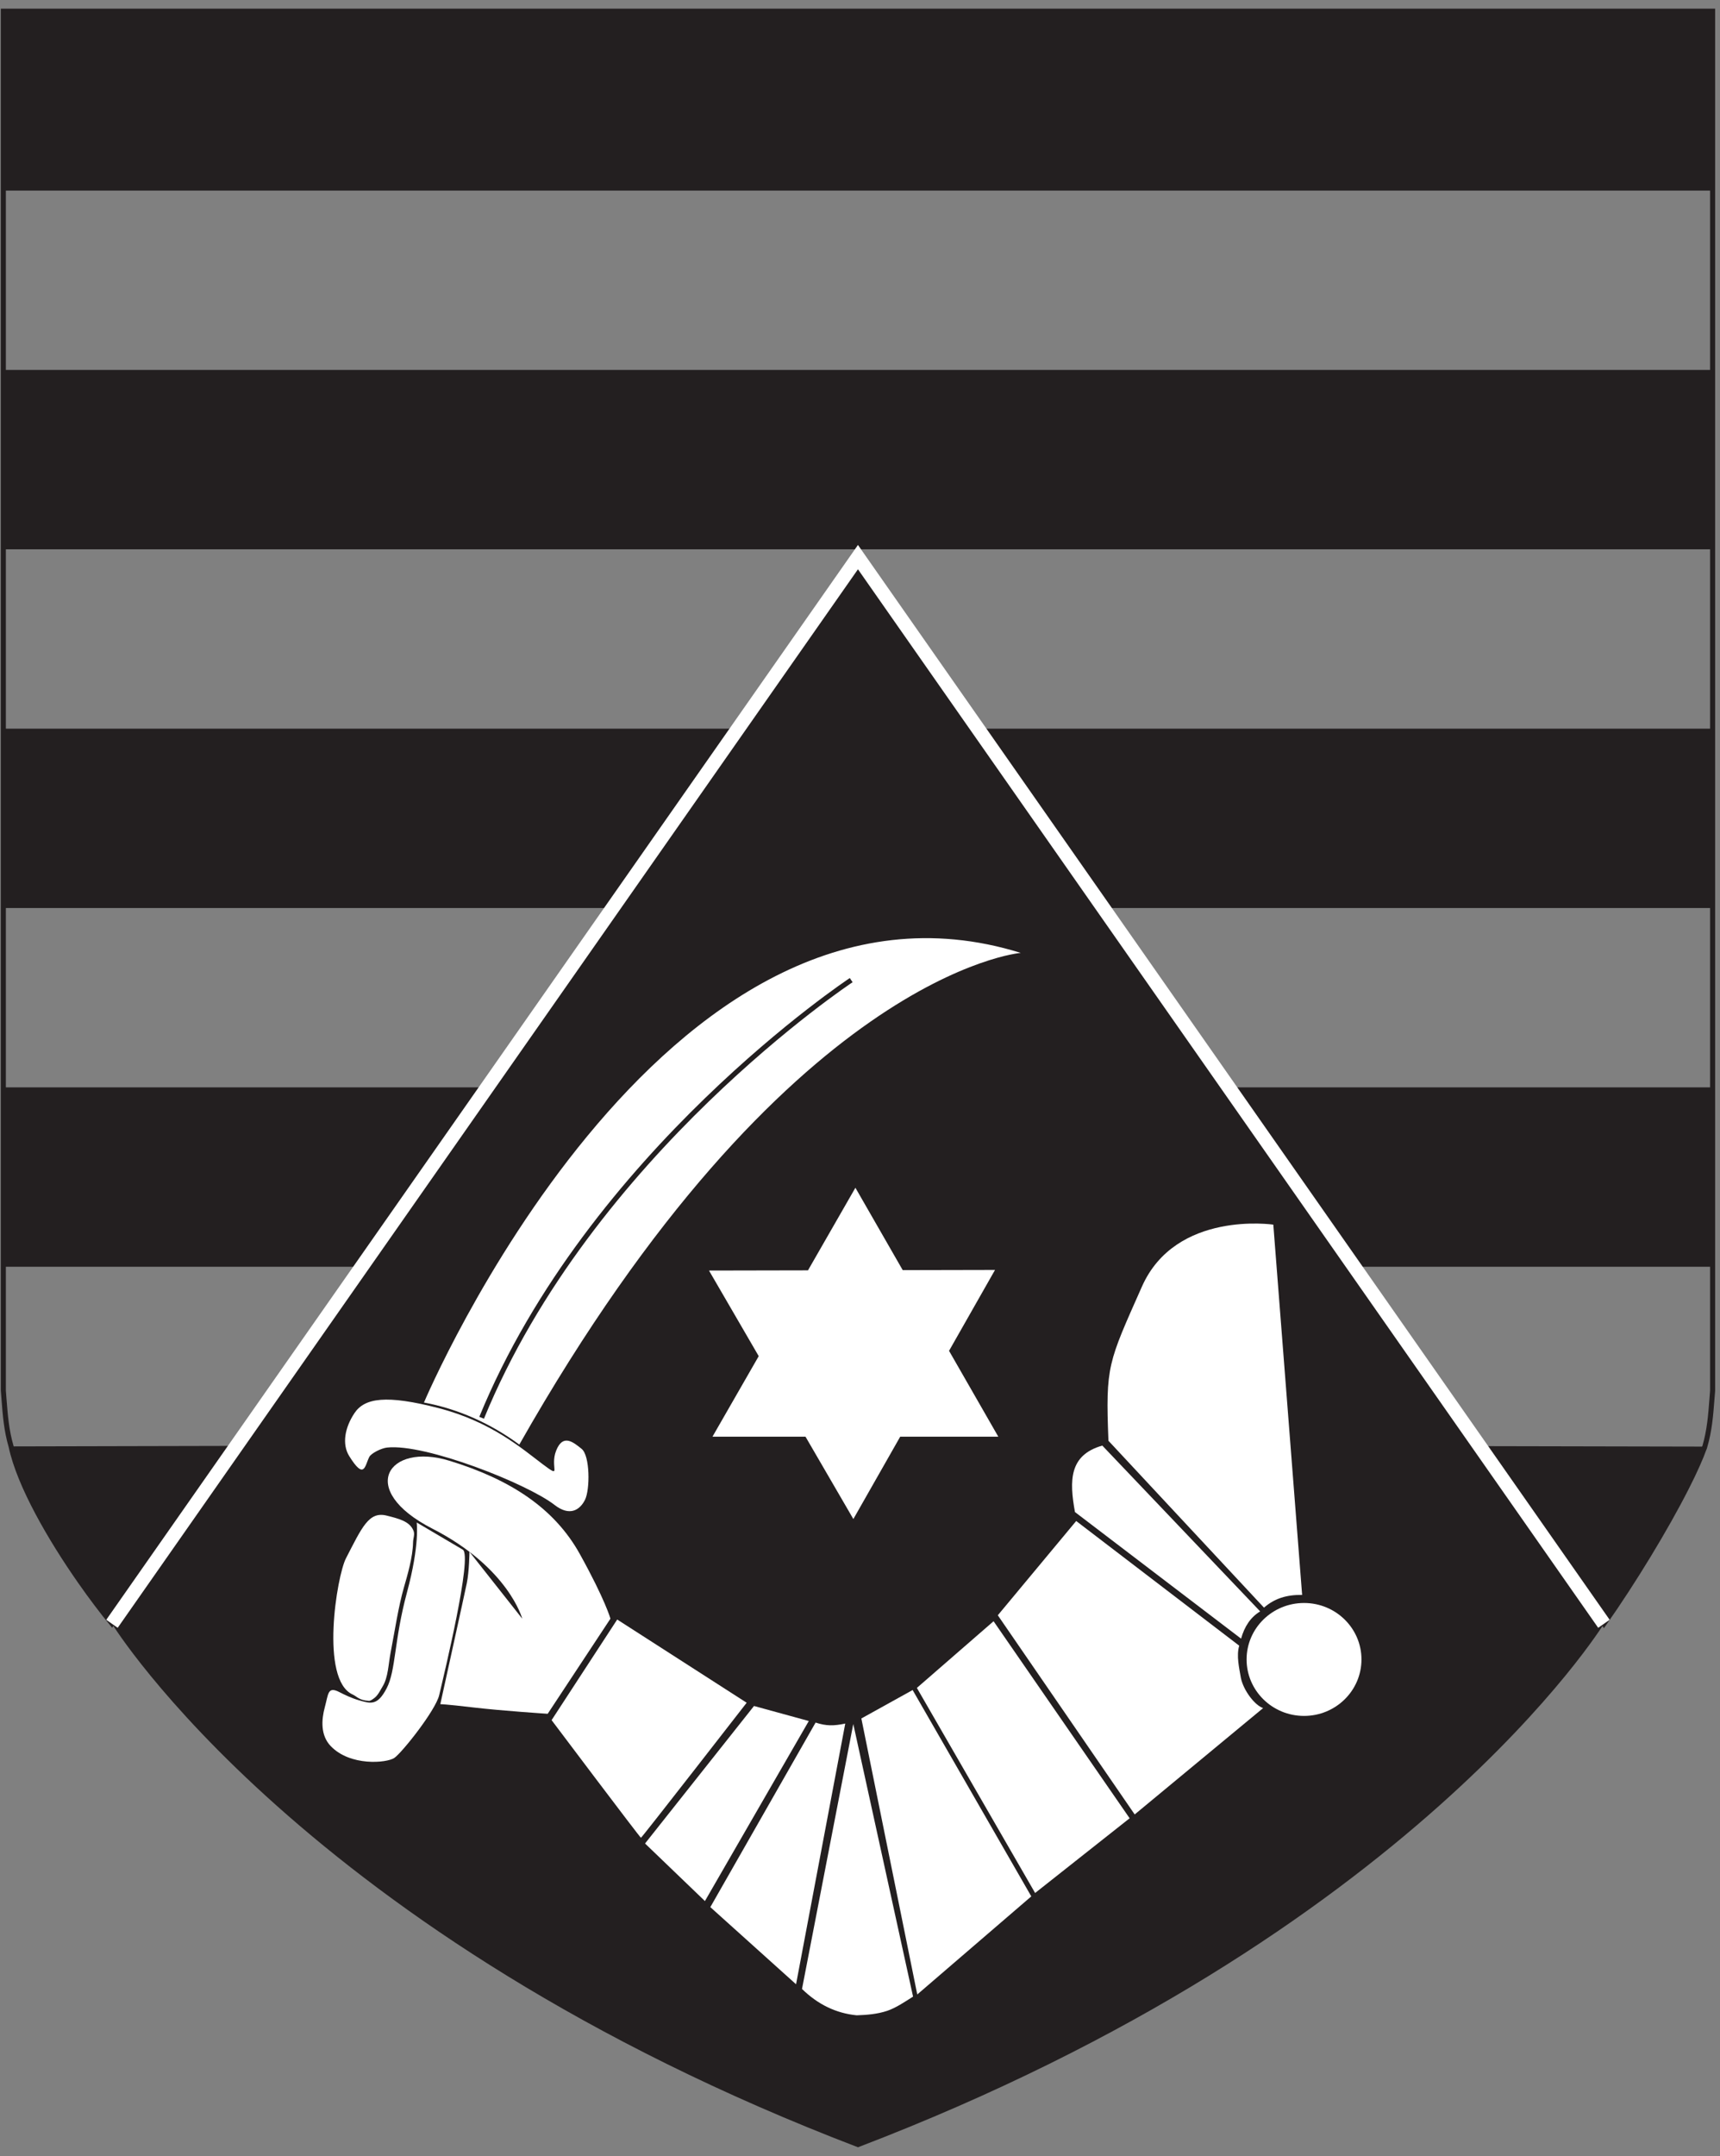 <?xml version="1.0" encoding="UTF-8"?>
<svg xmlns="http://www.w3.org/2000/svg" xmlns:xlink="http://www.w3.org/1999/xlink" width="174pt" height="218pt" viewBox="0 0 174 218" version="1.1">
<rect x="0" y="0" width="174" height="218" fill="#808080" stroke="none"/>
<g id="surface1">
<path style=" stroke:none;fill-rule:evenodd;fill:rgb(13.699%,12.199%,12.5%);fill-opacity:1;" d="M 0.34 1.133 L 173.254 1.133 L 173.254 19.27 L 0.34 19.27 L 0.34 1.133 "/>
<path style=" stroke:none;fill-rule:evenodd;fill:rgb(13.699%,12.199%,12.5%);fill-opacity:1;" d="M 0.34 37.402 L 173.254 37.402 L 173.254 55.539 L 0.34 55.539 L 0.34 37.402 "/>
<path style=" stroke:none;fill-rule:evenodd;fill:rgb(13.699%,12.199%,12.5%);fill-opacity:1;" d="M 0.34 73.672 L 74.656 73.672 L 61.965 91.809 L 0.34 91.809 Z M 98.926 73.672 L 173.254 73.672 L 173.254 91.809 L 111.617 91.809 L 98.926 73.672 "/>
<path style=" stroke:none;fill-rule:evenodd;fill:rgb(13.699%,12.199%,12.5%);fill-opacity:1;" d="M 0.34 109.941 L 49.277 109.941 L 36.586 128.078 L 0.34 128.078 Z M 124.309 109.941 L 173.254 109.941 L 173.254 128.078 L 136.996 128.078 L 124.309 109.941 "/>
<path style=" stroke:none;fill-rule:evenodd;fill:rgb(13.699%,12.199%,12.5%);fill-opacity:1;" d="M 23.898 146.191 L 1.121 146.242 C 2.285 151.75 7.957 160.078 11.332 164.156 Z M 149.688 146.215 L 172.465 146.262 C 171.137 150.125 166.41 158.281 162.254 164.176 L 149.688 146.215 "/>
<path style=" stroke:none;fill-rule:nonzero;fill:rgb(13.699%,12.199%,12.5%);fill-opacity:1;" d="M 0.34 0.879 L 173.508 0.879 L 173.508 140.629 L 173.445 141.402 C 173.309 143.168 173.191 144.684 172.707 146.332 L 172.711 146.332 L 172.707 146.332 L 172.707 146.336 L 172.703 146.348 L 172.648 146.531 L 172.637 146.531 C 172.457 147.039 172.223 147.613 171.938 148.246 C 171.629 148.945 171.262 149.707 170.852 150.512 C 168.746 154.664 165.453 160.078 162.465 164.324 L 162.254 164.617 L 162.047 164.32 L 149.477 146.359 L 136.789 128.223 L 124.098 110.09 L 111.41 91.953 L 98.719 73.816 L 86.793 56.773 L 74.863 73.816 L 62.176 91.953 L 49.484 110.09 L 37.074 127.824 L 37.082 127.824 L 36.801 128.223 L 24.113 146.359 L 24.035 146.469 L 24.016 146.469 L 11.539 164.301 L 11.344 164.578 L 11.133 164.316 L 11.129 164.312 C 10.656 163.742 10.137 163.086 9.59 162.359 C 9.051 161.648 8.477 160.863 7.895 160.027 C 4.91 155.758 1.723 150.301 0.875 146.301 C 0.398 144.664 0.281 143.16 0.145 141.402 L 0.086 140.629 L 0.082 140.609 L 0.082 0.879 Z M 172.996 1.387 L 0.594 1.387 L 0.594 140.605 L 0.652 141.363 C 0.789 143.102 0.902 144.59 1.367 146.18 L 1.371 146.195 C 2.203 150.121 5.355 155.512 8.309 159.734 C 8.879 160.551 9.449 161.332 9.996 162.055 C 10.457 162.66 10.898 163.227 11.316 163.734 L 23.676 146.066 L 23.754 145.957 L 23.773 145.957 L 36.105 128.332 L 36.098 128.332 L 36.379 127.934 L 49.07 109.797 L 61.758 91.664 L 74.449 73.527 L 86.582 56.184 L 86.793 55.887 L 87 56.184 L 99.137 73.527 L 111.824 91.664 L 124.516 109.797 L 137.203 127.934 L 149.895 146.066 L 162.254 163.734 C 165.18 159.555 168.352 154.316 170.398 150.281 C 170.805 149.477 171.168 148.723 171.477 148.039 C 171.777 147.359 172.027 146.738 172.215 146.199 L 172.223 146.184 C 172.688 144.59 172.805 143.102 172.938 141.363 L 172.996 140.605 L 172.996 1.387 "/>
<path style=" stroke:none;fill-rule:evenodd;fill:rgb(13.699%,12.199%,12.5%);fill-opacity:1;" d="M 86.793 56.328 L 162.254 164.176 C 162.254 164.176 142.883 195.676 86.797 217.105 C 30.711 195.676 11.328 164.176 11.328 164.176 L 86.793 56.328 "/>
<path style=" stroke:none;fill-rule:nonzero;fill:rgb(100%,100%,100%);fill-opacity:1;" d="M 10.75 163.773 L 86.215 55.926 L 86.793 55.098 L 87.371 55.926 L 162.836 163.773 L 161.676 164.582 L 86.793 57.559 L 11.906 164.582 L 10.75 163.773 "/>
<path style=" stroke:none;fill-rule:evenodd;fill:rgb(100%,100%,100%);fill-opacity:1;" d="M 100.66 128.398 L 96.008 136.578 L 100.992 145.262 L 91.066 145.262 L 86.328 153.586 L 81.488 145.262 L 72.074 145.262 L 76.754 137.117 L 71.723 128.461 L 81.738 128.441 L 86.535 120.09 L 91.32 128.418 L 100.66 128.398 "/>
<path style=" stroke:none;fill-rule:evenodd;fill:rgb(100%,100%,100%);fill-opacity:1;" d="M 37.355 147.312 C 37.555 146.926 38.578 146.422 39.156 146.359 C 43.035 145.93 53.355 150.023 56.094 152.156 C 57.637 153.355 58.664 152.672 59.18 151.641 C 59.695 150.609 59.695 147.176 58.836 146.488 C 57.98 145.801 56.949 144.941 56.266 146.66 C 55.578 148.379 56.949 149.578 54.891 148.035 C 52.836 146.488 49.703 143.75 44.387 142.375 C 39.07 141 36.883 141.336 35.855 142.883 C 34.883 144.344 34.578 146.008 35.324 147.215 C 36.867 149.691 36.898 148.223 37.355 147.312 "/>
<path style=" stroke:none;fill-rule:evenodd;fill:rgb(100%,100%,100%);fill-opacity:1;" d="M 32.855 172.625 C 32.52 173.867 32.406 175.445 33.453 176.539 C 35.426 178.602 39.113 178.258 39.887 177.742 C 40.656 177.227 44.066 172.934 44.43 171.391 C 44.914 169.32 47.836 157.281 46.812 156.68 L 42.152 153.934 C 42.152 153.934 42.488 156.121 41.172 161 C 39.855 165.875 40.059 168.898 39.113 170.703 C 38.172 172.504 37.484 172.246 36.285 171.902 C 35.609 171.711 34.852 171.355 34.32 171.078 C 33.133 170.469 33.223 171.285 32.855 172.625 "/>
<path style=" stroke:none;fill-rule:evenodd;fill:rgb(100%,100%,100%);fill-opacity:1;" d="M 103.258 96.344 C 103.258 96.344 79.633 98.316 52.535 146.059 C 49.652 143.934 46.34 142.441 42.887 141.809 C 42.887 141.809 66.902 85.035 103.258 96.344 "/>
<path style=" stroke:none;fill-rule:nonzero;fill:rgb(13.699%,12.199%,12.5%);fill-opacity:1;" d="M 86.25 99.309 C 86.176 99.359 59.902 116.762 48.957 143.441 L 48.488 143.25 C 59.492 116.422 85.891 98.938 85.969 98.887 L 86.25 99.309 "/>
<path style=" stroke:none;fill-rule:evenodd;fill:rgb(100%,100%,100%);fill-opacity:1;" d="M 52.832 163.66 C 52.832 163.66 51.461 158.508 43.742 154.559 C 36.027 150.609 39.285 145.801 45.457 147.691 C 51.633 149.578 56.094 152.496 58.664 157.137 C 61.238 161.773 61.754 163.66 61.754 163.66 L 55.406 173.277 C 55.406 173.277 50.777 172.977 47.859 172.633 C 44.945 172.289 44.543 172.305 44.543 172.305 C 44.543 172.305 46.98 161.254 47.223 160.07 C 47.469 158.887 47.492 156.898 47.492 156.898 L 52.832 163.66 "/>
<path style=" stroke:none;fill-rule:evenodd;fill:rgb(100%,100%,100%);fill-opacity:1;" d="M 37.879 171.676 C 37.664 171.836 37.48 171.977 37.309 171.969 C 36.285 171.902 36.141 171.539 35.668 171.324 C 32.355 169.816 34.074 159.348 34.996 157.562 C 36.625 154.41 37.312 152.789 39.113 153.238 C 40.379 153.555 41.434 153.82 41.824 154.75 C 41.988 155.148 41.793 155.5 41.785 155.961 C 41.754 157.457 41.219 159.258 40.863 160.496 C 40.297 162.465 39.938 164.902 39.512 167.109 C 39.289 168.266 39.27 169.59 38.715 170.496 C 38.496 170.848 38.258 171.391 37.879 171.676 "/>
<path style=" stroke:none;fill-rule:evenodd;fill:rgb(100%,100%,100%);fill-opacity:1;" d="M 55.801 173.918 C 55.801 173.918 64.754 185.812 64.84 185.812 C 64.926 185.812 75.535 172.16 75.535 172.16 L 62.438 163.746 L 55.801 173.918 "/>
<path style=" stroke:none;fill-rule:evenodd;fill:rgb(100%,100%,100%);fill-opacity:1;" d="M 65.254 186.391 L 76.277 172.488 L 81.82 174.008 L 71.312 192.211 L 65.254 186.391 "/>
<path style=" stroke:none;fill-rule:evenodd;fill:rgb(100%,100%,100%);fill-opacity:1;" d="M 82.508 174.164 C 83.582 174.52 84.348 174.508 85.508 174.266 L 80.531 200.625 L 71.859 192.824 L 82.508 174.164 "/>
<path style=" stroke:none;fill-rule:evenodd;fill:rgb(100%,100%,100%);fill-opacity:1;" d="M 86.32 174.309 L 81.133 201.098 C 82.746 202.672 84.59 203.559 86.664 203.762 C 87.684 203.727 88.727 203.648 89.734 203.316 C 90.625 203.02 91.582 202.371 92.367 201.871 L 86.32 174.309 "/>
<path style=" stroke:none;fill-rule:evenodd;fill:rgb(100%,100%,100%);fill-opacity:1;" d="M 92.793 201.656 L 104.328 191.738 L 92.324 170.875 L 87.137 173.75 L 92.793 201.656 "/>
<path style=" stroke:none;fill-rule:evenodd;fill:rgb(100%,100%,100%);fill-opacity:1;" d="M 92.754 170.66 L 104.715 191.395 L 114.277 183.84 L 100.512 163.918 L 92.754 170.66 "/>
<path style=" stroke:none;fill-rule:evenodd;fill:rgb(100%,100%,100%);fill-opacity:1;" d="M 100.941 163.316 L 108.871 153.785 L 125.363 166.391 C 125.062 167.406 125.359 168.633 125.531 169.652 C 125.793 170.918 126.938 172.422 127.781 172.699 L 114.789 183.453 L 100.941 163.316 "/>
<path style=" stroke:none;fill-rule:evenodd;fill:rgb(100%,100%,100%);fill-opacity:1;" d="M 131.922 173.492 C 128.711 173.492 126.109 170.934 126.109 167.781 C 126.109 164.629 128.711 162.074 131.922 162.074 C 135.129 162.074 137.73 164.629 137.73 167.781 C 137.73 170.934 135.129 173.492 131.922 173.492 "/>
<path style=" stroke:none;fill-rule:evenodd;fill:rgb(100%,100%,100%);fill-opacity:1;" d="M 108.746 152.879 C 108.168 149.691 108.156 147.113 111.512 146.16 L 127.484 162.926 C 126.527 163.488 125.891 164.453 125.551 165.68 L 108.746 152.879 "/>
<path style=" stroke:none;fill-rule:evenodd;fill:rgb(100%,100%,100%);fill-opacity:1;" d="M 112.133 145.672 C 111.832 138.074 112.09 137.816 115.52 130.086 C 118.949 122.359 128.812 123.82 128.812 123.82 L 131.727 161.258 C 130.141 161.234 128.938 161.621 127.867 162.543 L 112.133 145.672 "/>
</g>
</svg>
